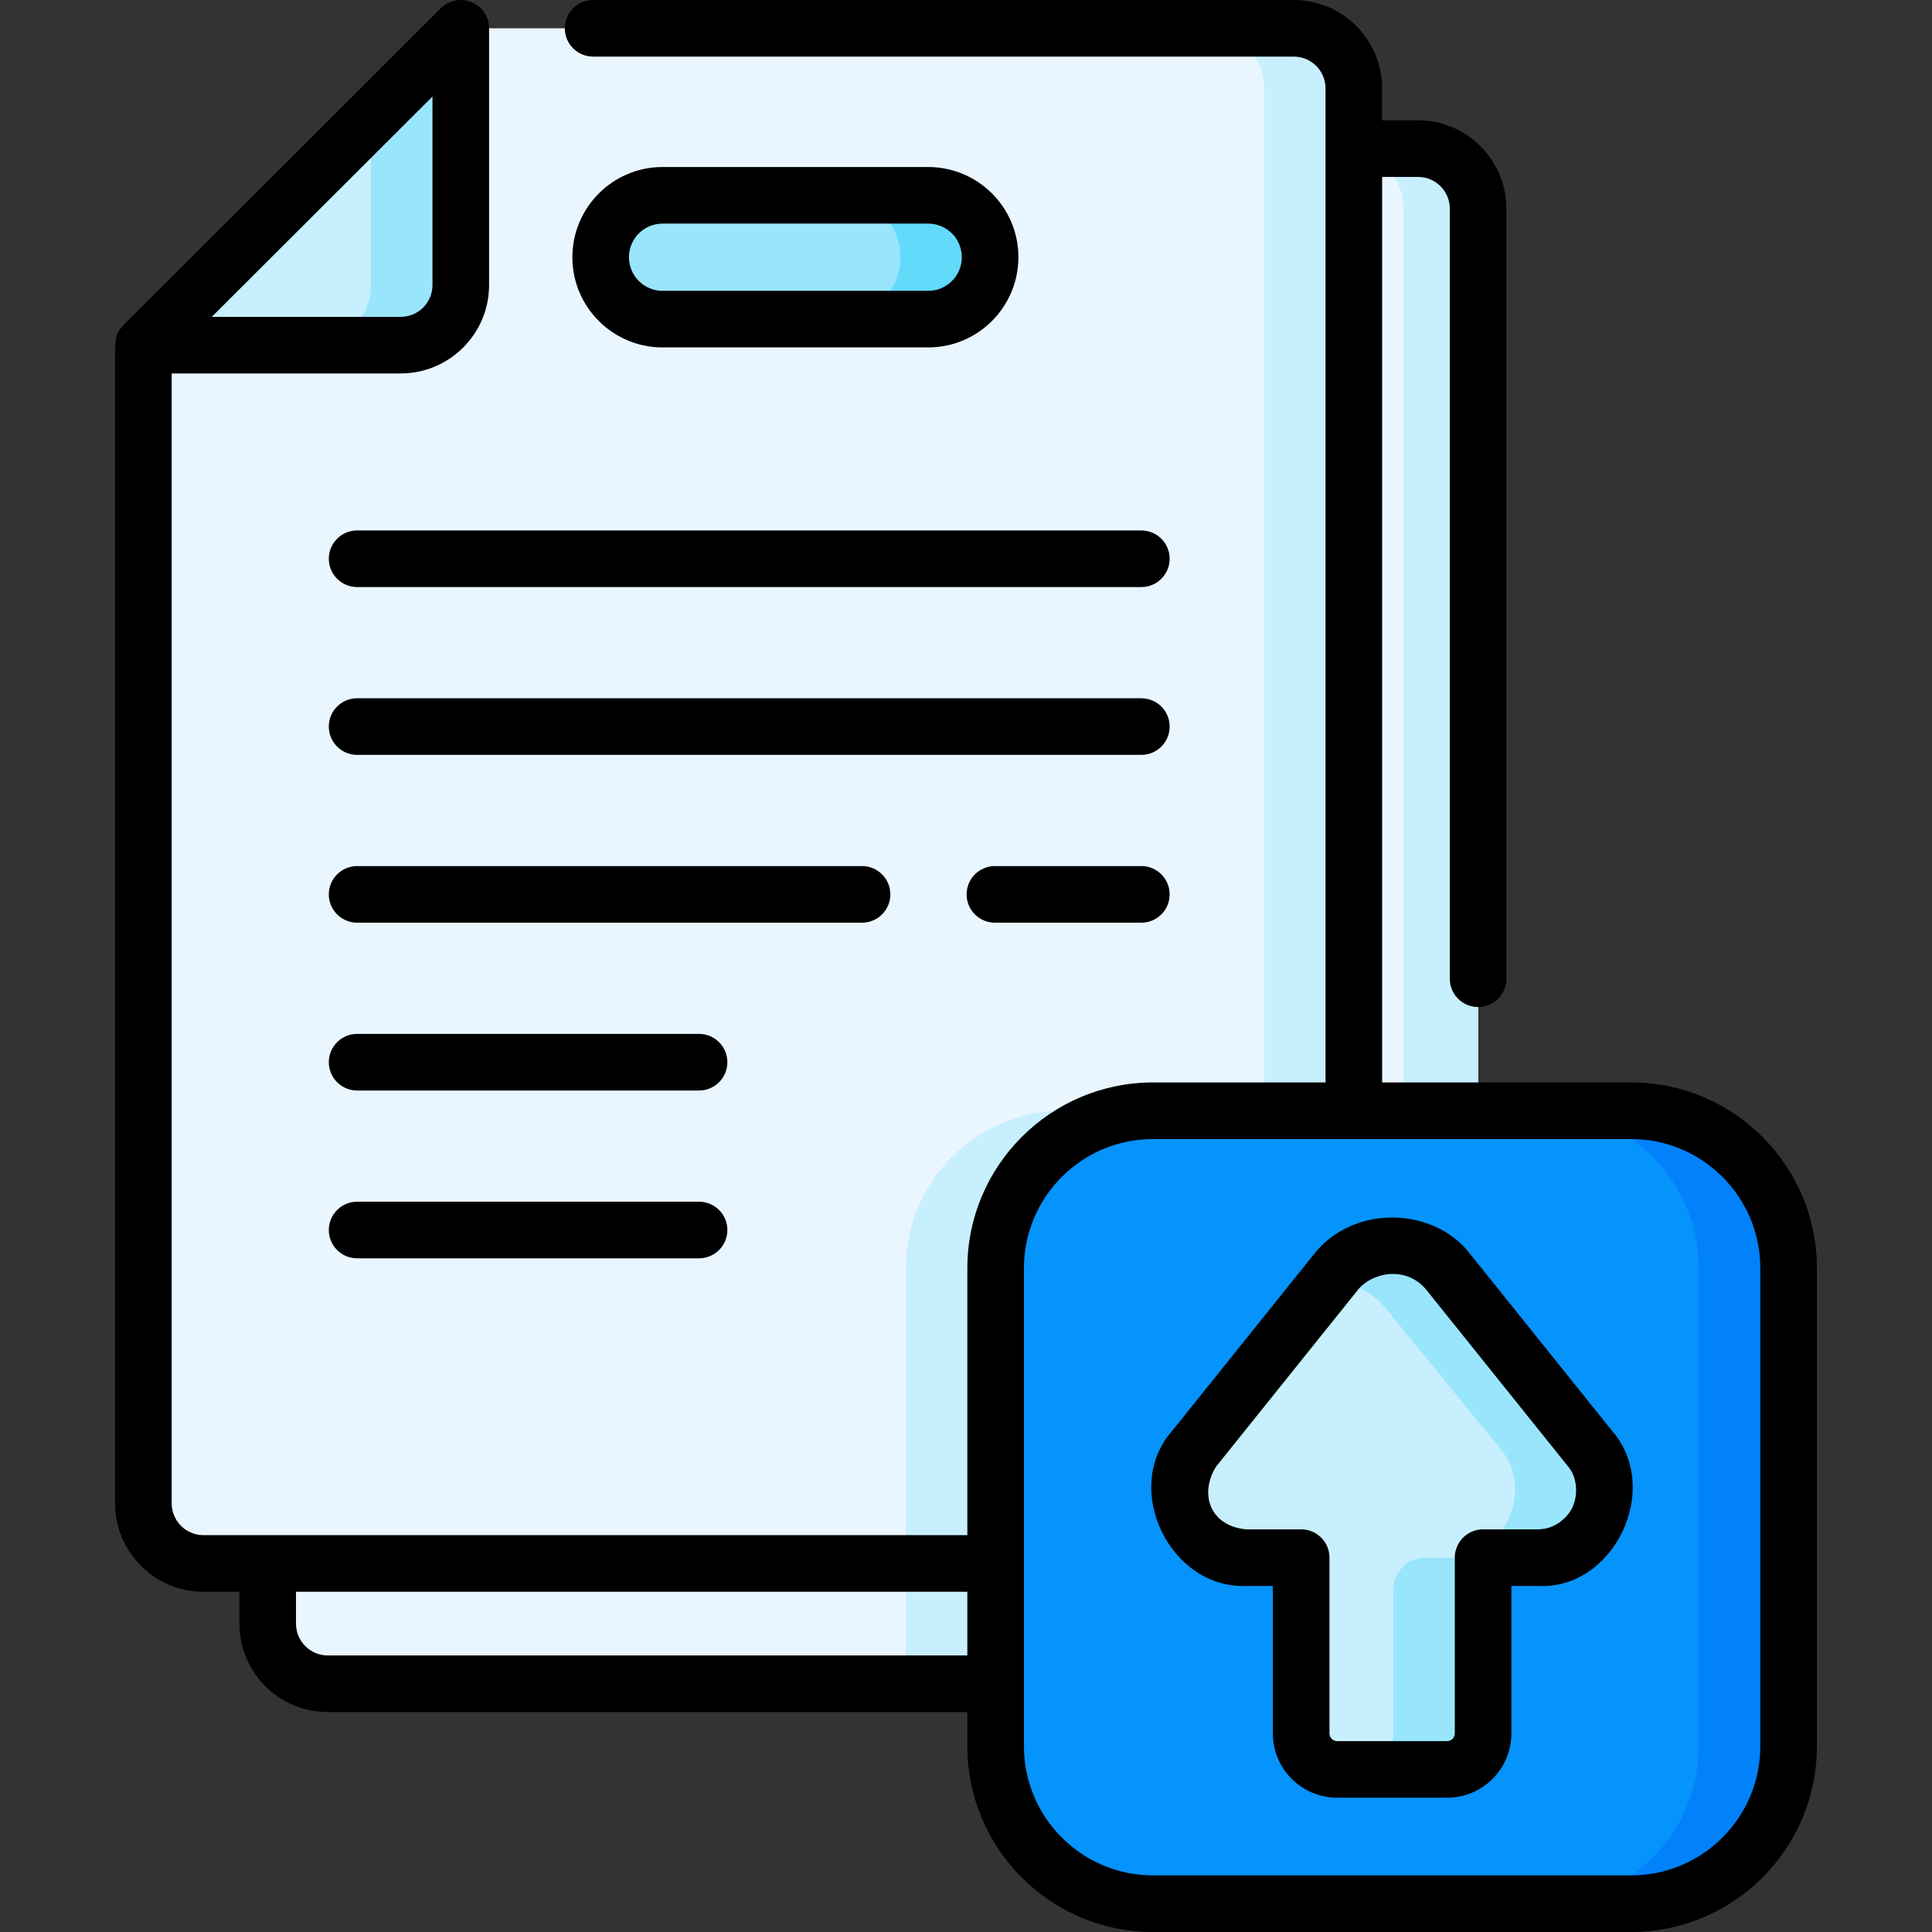 <?xml version="1.0" encoding="UTF-8" standalone="no"?>
<!DOCTYPE svg PUBLIC "-//W3C//DTD SVG 1.1//EN" "http://www.w3.org/Graphics/SVG/1.1/DTD/svg11.dtd">
<svg width="100%" height="100%" viewBox="0 0 512 512" version="1.1" xmlns="http://www.w3.org/2000/svg" xmlns:xlink="http://www.w3.org/1999/xlink" xml:space="preserve" xmlns:serif="http://www.serif.com/" style="fill-rule:evenodd;clip-rule:evenodd;stroke-linejoin:round;stroke-miterlimit:2;">
    <rect x="0" y="0" width="512" height="512" fill="#333333" stroke="none"/>
    <g>
        <g>
            <path d="M391.711,55.3L391.711,446.21L86.851,446.21C78.061,446.21 70.941,439.08 70.941,430.29L70.941,137.78L171.881,39.38L375.791,39.38C384.581,39.38 391.711,46.51 391.711,55.3Z" style="fill:rgb(234,246,255);fill-rule:nonzero;"/>
            <path d="M391.711,294.36L391.711,446.21L240.061,446.21L240.061,336.07C240.061,313.03 258.731,294.36 281.771,294.36L391.711,294.36Z" style="fill:rgb(200,239,254);fill-rule:nonzero;"/>
            <path d="M375.795,39.383L355.998,39.383C364.789,39.383 371.916,46.509 371.916,55.3L371.916,446.208L391.713,446.208L391.713,55.301C391.712,46.51 384.586,39.383 375.795,39.383Z" style="fill:rgb(200,239,254);fill-rule:nonzero;"/>
            <path d="M358.781,23.42L358.781,414.33L53.921,414.33C45.131,414.33 38.001,407.2 38.001,398.41L38.001,91.47L122.111,7.5L342.861,7.5C351.651,7.5 358.781,14.63 358.781,23.42Z" style="fill:rgb(234,246,255);fill-rule:nonzero;"/>
            <path d="M358.781,294.36L358.781,414.33L240.061,414.33L240.061,336.07C240.061,313.03 258.731,294.36 281.771,294.36L358.781,294.36Z" style="fill:rgb(200,239,254);fill-rule:nonzero;"/>
            <path d="M342.861,7.5L319.064,7.5C327.855,7.5 334.982,14.626 334.982,23.417L334.982,414.325L358.779,414.325L358.779,23.417C358.778,14.626 351.652,7.5 342.861,7.5Z" style="fill:rgb(200,239,254);fill-rule:nonzero;"/>
            <path d="M432.292,504.5L305.566,504.5C282.532,504.5 263.859,485.827 263.859,462.793L263.859,336.067C263.859,313.033 282.532,294.36 305.566,294.36L432.292,294.36C455.326,294.36 473.999,313.033 473.999,336.067L473.999,462.793C473.999,485.827 455.326,504.5 432.292,504.5Z" style="fill:rgb(5,147,252);fill-rule:nonzero;"/>
            <path d="M432.292,294.359L408.495,294.359C431.529,294.359 450.202,313.032 450.202,336.066L450.202,462.792C450.202,485.826 431.529,504.499 408.495,504.499L432.292,504.499C455.326,504.499 473.999,485.826 473.999,462.792L473.999,336.067C473.999,313.032 455.326,294.359 432.292,294.359Z" style="fill:rgb(1,129,250);fill-rule:nonzero;"/>
            <g>
                <path d="M421.448,383.988L383.814,337.09C376.174,327.57 361.684,327.57 354.045,337.09L316.411,383.988C307.074,395.009 315.717,413.213 330.228,412.792L344.823,412.792L344.823,459.384C344.823,464.644 349.087,468.909 354.348,468.909L383.512,468.909C388.772,468.909 393.037,464.645 393.037,459.384L393.037,412.792L407.632,412.792C422.139,413.214 430.787,395.011 421.448,383.988Z" style="fill:rgb(200,239,254);fill-rule:nonzero;"/>
                <path d="M421.448,383.988L383.814,337.09C376.174,327.57 361.684,327.57 354.045,337.09L316.411,383.988C307.074,395.009 315.717,413.213 330.228,412.792L344.823,412.792L344.823,459.384C344.823,464.644 349.087,468.909 354.348,468.909L383.512,468.909C388.772,468.909 393.037,464.645 393.037,459.384L393.037,412.792L407.632,412.792C422.139,413.214 430.787,395.011 421.448,383.988Z" style="fill:rgb(200,239,254);fill-rule:nonzero;"/>
                <path d="M421.448,383.988L383.814,337.09C376.174,327.57 361.684,327.57 354.045,337.09L316.411,383.988C307.074,395.009 315.717,413.213 330.228,412.792L344.823,412.792L344.823,459.384C344.823,464.644 349.087,468.909 354.348,468.909L383.512,468.909C388.772,468.909 393.037,464.645 393.037,459.384L393.037,412.792L407.632,412.792C422.139,413.214 430.787,395.011 421.448,383.988Z" style="fill:rgb(200,239,254);fill-rule:nonzero;"/>
            </g>
            <path d="M421.448,383.988L383.814,337.09C376.174,327.57 361.684,327.57 354.045,337.09L351.958,339.69C357.635,339.562 363.358,341.922 367.278,346.807L397.652,383.988C406.992,395.01 398.343,413.213 383.835,412.792L377.736,412.792C373.044,412.792 369.24,416.596 369.24,421.288L369.24,459.384C369.24,464.644 364.976,468.909 359.715,468.909L383.512,468.909C388.772,468.909 393.037,464.645 393.037,459.384L393.037,412.792L407.632,412.792C422.139,413.214 430.787,395.011 421.448,383.988Z" style="fill:rgb(153,230,252);fill-rule:nonzero;"/>
            <path d="M38.003,91.468L122.111,7.5L122.111,75.55C122.111,84.341 114.984,91.468 106.193,91.468L38.003,91.468Z" style="fill:rgb(200,239,254);fill-rule:nonzero;"/>
            <path d="M98.314,31.257L98.314,75.55C98.314,84.341 91.188,91.467 82.397,91.467L106.194,91.467C114.985,91.467 122.111,84.341 122.111,75.55L122.111,7.5L98.314,31.257Z" style="fill:rgb(153,230,252);fill-rule:nonzero;"/>
            <path d="M245.999,84.571L175.571,84.571C166.52,84.571 159.183,77.234 159.183,68.183L159.183,68.149C159.183,59.098 166.52,51.761 175.571,51.761L245.999,51.761C255.05,51.761 262.387,59.098 262.387,68.149L262.387,68.183C262.387,77.234 255.05,84.571 245.999,84.571Z" style="fill:rgb(153,230,252);fill-rule:nonzero;"/>
            <path d="M245.999,51.76L222.202,51.76C231.253,51.76 238.59,59.097 238.59,68.148L238.59,68.182C238.59,77.233 231.253,84.57 222.202,84.57L245.999,84.57C255.05,84.57 262.387,77.233 262.387,68.182L262.387,68.148C262.387,59.098 255.05,51.76 245.999,51.76Z" style="fill:rgb(98,219,251);fill-rule:nonzero;"/>
        </g>
        <g>
            <path d="M432.292,286.859L366.281,286.859L366.281,46.88L375.791,46.88C380.434,46.88 384.211,50.657 384.211,55.3L384.211,259.374C384.211,263.516 387.569,266.874 391.711,266.874C395.853,266.874 399.211,263.516 399.211,259.374L399.211,55.3C399.211,42.386 388.705,31.88 375.791,31.88L366.281,31.88L366.281,23.42C366.281,10.506 355.775,-0 342.861,-0L157.183,-0C153.041,-0 149.683,3.358 149.683,7.5C149.683,11.642 153.041,15 157.183,15L342.861,15C347.504,15 351.281,18.777 351.281,23.42L351.281,286.859L305.566,286.859C278.433,286.859 256.358,308.933 256.358,336.067L256.358,406.83L53.921,406.83C49.278,406.83 45.501,403.053 45.501,398.41L45.501,98.968L106.193,98.968C119.106,98.968 129.61,88.463 129.61,75.551L129.61,7.5C129.61,4.468 127.784,1.734 124.983,0.572C122.183,-0.589 118.957,0.05 116.811,2.192L32.704,86.16C31.82,87.492 30.838,87.563 30.501,91.47L30.501,398.41C30.501,411.324 41.007,421.83 53.921,421.83L63.441,421.83L63.441,430.29C63.441,443.204 73.943,453.71 86.851,453.71L256.358,453.71L256.358,462.793C256.358,489.926 278.432,512 305.566,512L432.292,512C459.425,512 481.499,489.926 481.499,462.793L481.499,336.067C481.499,308.934 459.425,286.859 432.292,286.859ZM114.611,25.585L114.611,75.55C114.611,80.192 110.835,83.967 106.194,83.967L56.13,83.967L114.611,25.585ZM86.851,438.71C82.214,438.71 78.441,434.933 78.441,430.29L78.441,421.83L256.358,421.83L256.358,438.71L86.851,438.71ZM466.499,462.793C466.499,481.655 451.154,497 432.292,497L305.566,497C286.704,497 271.358,481.655 271.358,462.793L271.358,336.067C271.358,317.205 286.703,301.859 305.566,301.859L432.292,301.859C451.154,301.859 466.499,317.204 466.499,336.067L466.499,462.793Z" style="fill-rule:nonzero;"/>
            <path d="M389.663,332.396C380.131,319.781 358.659,319.056 348.194,332.396L310.617,379.223C297.178,394.445 310.002,421.097 330.325,420.292L337.322,420.292L337.322,459.384C337.322,468.771 344.959,476.408 354.347,476.408L383.511,476.408C392.898,476.408 400.535,468.771 400.535,459.384L400.535,420.292L407.531,420.292C427.637,421.426 440.603,394.633 427.241,379.224L389.663,332.396ZM416.702,399.476C416.285,400.562 413.339,405.209 407.631,405.293L393.036,405.293C388.894,405.293 385.536,408.651 385.536,412.793L385.536,459.385C385.536,460.501 384.628,461.409 383.512,461.409L354.348,461.409C353.231,461.409 352.323,460.501 352.323,459.385L352.323,412.793C352.323,408.651 348.965,405.293 344.823,405.293L330.228,405.293C320.654,404.384 317.767,395.967 322.26,388.683L359.894,341.785C363.582,337.215 372.579,335.308 377.964,341.785L415.598,388.683C417.728,391.12 418.452,395.777 416.702,399.476Z" style="fill-rule:nonzero;"/>
            <path d="M246,92.071C259.172,92.071 269.888,81.355 269.888,68.149C269.888,54.977 259.172,44.261 246,44.261L175.572,44.261C162.4,44.261 151.684,54.977 151.684,68.183C151.684,81.355 162.4,92.071 175.572,92.071L246,92.071ZM166.683,68.148C166.683,63.247 170.67,59.26 175.571,59.26L246,59.26C250.901,59.26 254.888,63.247 254.888,68.182C254.888,73.083 250.901,77.07 246,77.07L175.572,77.07C170.67,77.071 166.683,73.083 166.683,68.148Z" style="fill-rule:nonzero;"/>
            <path d="M87.137,148.076C87.137,152.218 90.495,155.576 94.637,155.576L302.471,155.576C306.613,155.576 309.971,152.218 309.971,148.076C309.971,143.934 306.613,140.576 302.471,140.576L94.637,140.576C90.495,140.576 87.137,143.934 87.137,148.076Z" style="fill-rule:nonzero;"/>
            <path d="M302.471,185.049L94.637,185.049C90.495,185.049 87.137,188.407 87.137,192.549C87.137,196.691 90.495,200.049 94.637,200.049L302.471,200.049C306.613,200.049 309.971,196.691 309.971,192.549C309.971,188.407 306.613,185.049 302.471,185.049Z" style="fill-rule:nonzero;"/>
            <path d="M302.471,229.521L263.66,229.521C259.518,229.521 256.16,232.879 256.16,237.021C256.16,241.163 259.518,244.521 263.66,244.521L302.471,244.521C306.613,244.521 309.971,241.163 309.971,237.021C309.971,232.879 306.613,229.521 302.471,229.521Z" style="fill-rule:nonzero;"/>
            <path d="M235.955,237.021C235.955,232.879 232.597,229.521 228.455,229.521L94.637,229.521C90.495,229.521 87.137,232.879 87.137,237.021C87.137,241.163 90.495,244.521 94.637,244.521L228.455,244.521C232.597,244.521 235.955,241.163 235.955,237.021Z" style="fill-rule:nonzero;"/>
            <path d="M185.262,273.994L94.637,273.994C90.495,273.994 87.137,277.352 87.137,281.494C87.137,285.636 90.495,288.994 94.637,288.994L185.262,288.994C189.404,288.994 192.762,285.636 192.762,281.494C192.762,277.352 189.404,273.994 185.262,273.994Z" style="fill-rule:nonzero;"/>
            <path d="M185.262,318.466L94.637,318.466C90.495,318.466 87.137,321.824 87.137,325.966C87.137,330.108 90.495,333.466 94.637,333.466L185.262,333.466C189.404,333.466 192.762,330.108 192.762,325.966C192.762,321.824 189.404,318.466 185.262,318.466Z" style="fill-rule:nonzero;"/>
        </g>
    </g>
</svg>
